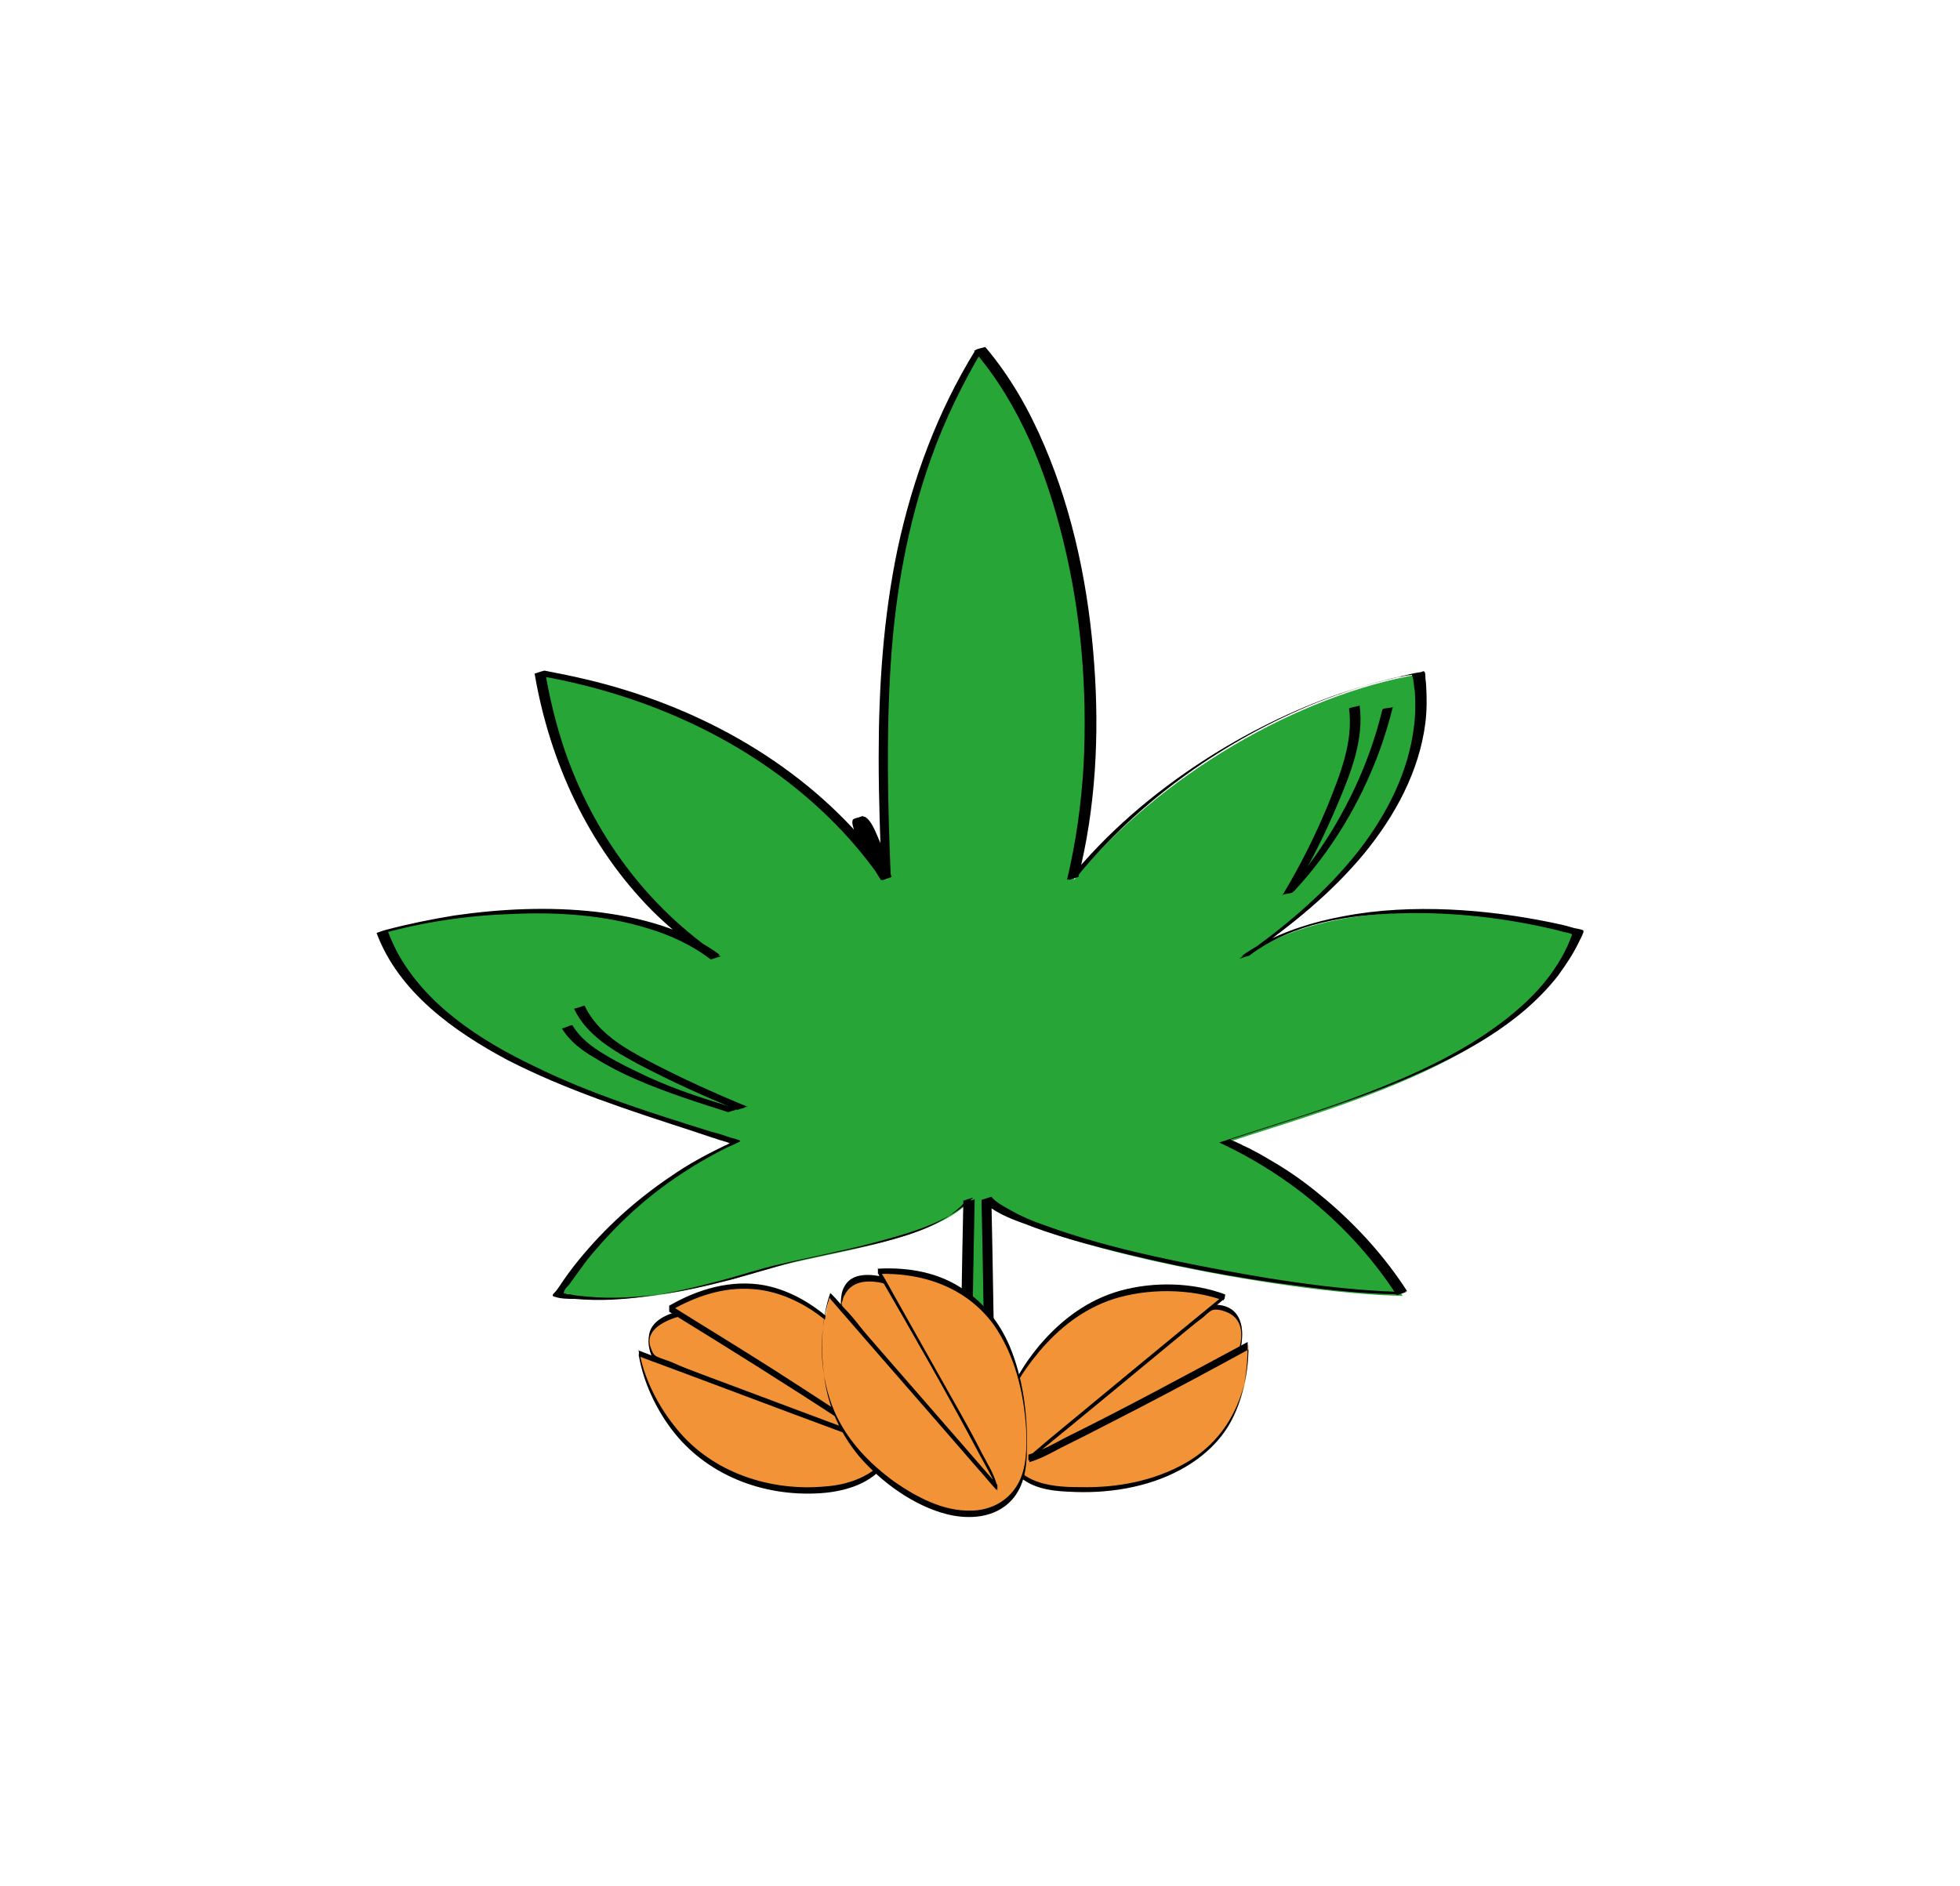 <?xml version="1.0" encoding="utf-8"?>
<!-- Generator: Adobe Illustrator 25.4.1, SVG Export Plug-In . SVG Version: 6.00 Build 0)  -->
<svg version="1.1" id="Capa_1" xmlns="http://www.w3.org/2000/svg" xmlns:xlink="http://www.w3.org/1999/xlink" x="0px" y="0px"
	 viewBox="0 0 259.2 249.5" style="enable-background:new 0 0 259.2 249.5;" xml:space="preserve">
<style type="text/css">
	.st0{fill:#F29337;}
	.st1{fill:none;stroke:#000000;stroke-width:0.788;stroke-miterlimit:10;}
	.st2{fill:#62BFBA;}
	.st3{fill:#7C2570;}
	.st4{fill:none;}
	.st5{fill:none;stroke:#000000;stroke-width:1.266;stroke-miterlimit:10;}
	.st6{fill:#27A637;}
	.st7{fill:#FFDB00;}
	.st8{fill:#1D1D1B;}
	.st9{fill:#F29337;stroke:#000000;stroke-width:1.266;stroke-miterlimit:10;}
	.st10{fill:#7C2570;stroke:#000000;stroke-width:1.266;stroke-miterlimit:10;}
</style>
<g>
	<g>
		<path class="st6" d="M127.8,185.2c0.2-8.8,0.3-17.6,0.5-26.4c-4.8,5.3-19.2,6.9-25.8,8.8c-9.3,2.7-19,5.4-28.7,3.7
			c5.7-8.8,14-15.8,23.5-20.2c-14.7-4.9-40.7-11.4-46.7-27.7c12.3-3.5,33.3-5,44.1,3.2C81.9,118.2,74,105,71.4,89.2
			c15.8,2.6,34.3,10.6,45.9,27.2c-2.8-11.1-6.9-10.3,0,0c-1-24.5-1-48.3,12.4-70c14.2,16.5,17.6,49.3,12.3,70
			c11.3-13.9,29.8-24.5,45.6-27.2c2.6,15.8-10.6,29.1-23,37.5c10.7-8.2,31.8-6.7,44.1-3.2c-6,16.3-32,22.8-46.7,27.7
			c9.5,4.3,17.8,11.4,23.5,20.2c-16.4-0.3-50.1-7.2-54.9-12.5c0.2,8.8,0.3,17.6,0.5,26.4"/>
		<g>
			<path d="M128.4,185c0.2-8.8,0.3-17.6,0.5-26.4c0,0.1-1.2,0.3-1.3,0.4c-2.7,3-7.1,4.3-10.9,5.3c-4,1-8.1,1.7-12.1,2.7
				c-2.6,0.7-5.2,1.5-7.7,2.2c-3.2,0.8-6.4,1.6-9.7,2c-3.2,0.4-6.4,0.6-9.5,0.3c-0.8-0.1-1.5-0.1-2.3-0.3c-0.2,0-0.5,0-0.6-0.1
				c-0.3-0.1-0.3,0.1-0.2-0.3c0.1-0.3,0.4-0.6,0.6-0.8c0.8-1.1,1.6-2.2,2.4-3.3c3.4-4.2,7.3-7.9,11.7-10.9c2.2-1.5,4.4-2.8,6.8-4
				c0.2-0.1,1.9-0.8,1.8-0.9c0-0.1-1.1-0.4-1.2-0.4c-0.9-0.3-1.7-0.6-2.6-0.8c-8-2.5-16-5-23.5-8.7c-7.1-3.4-14.4-8.1-18.2-15.3
				c-0.4-0.8-0.8-1.7-1.1-2.5c-0.4,0.1-0.8,0.3-1.2,0.4c5.6-1.6,11.5-2.5,17.4-2.7c6.1-0.3,12.4,0.1,18.2,1.9c3,0.9,5.8,2.2,8.3,4.1
				c0.4-0.1,0.9-0.3,1.3-0.4c-9.8-6.6-16.9-16.3-20.7-27.5c-1.1-3.3-1.9-6.6-2.5-10.1c-0.4,0.1-0.9,0.3-1.3,0.4
				c13.7,2.3,27,8,37.3,17.4c3.2,2.9,6.1,6.2,8.5,9.7c0,0.1,1.3-0.4,1.3-0.4c-0.5-1.9-1.1-3.7-1.9-5.5c-0.3-0.7-0.8-1.9-1.5-2.4
				c-0.2-0.1-0.3-0.1-0.5-0.1c-0.3,0.1-1,0.2-1.2,0.4c-0.3,0.5,0.3,1.7,0.5,2.2c0.8,2,2,3.9,3.2,5.8c0,0,1.3-0.4,1.3-0.4
				c-0.4-9.4-0.6-18.9,0-28.3c0.6-9.2,2.2-18.3,5.3-27c1.8-5.1,4.2-10,7-14.7c-0.4,0.1-0.9,0.3-1.3,0.4c6.1,7.1,9.6,16.1,11.8,25.1
				c2.4,9.7,3.2,19.8,2.7,29.7c-0.3,5.1-1,10.2-2.2,15.2c0.1-0.2,1.2-0.2,1.3-0.4c8.3-10.2,19.7-18.2,31.8-23.1
				c3.3-1.3,6.6-2.4,10.1-3.2c0.4-0.1,0.7-0.2,1.1-0.2c0.3-0.1,0.8-0.2,1.1-0.2c0.3,0,0.1-0.2,0.3,0.2c0,0.1,0.1,0.3,0.1,0.5
				c0.1,0.5,0.1,1,0.2,1.4c0.1,1.5,0.1,3.1-0.1,4.6c-0.7,6.1-3.6,11.7-7.3,16.5c-4.4,5.6-10,10.3-15.8,14.3c0.4-0.1,0.9-0.3,1.3-0.4
				c5.7-4.3,13.1-5.4,20-5.6c6.9-0.2,13.9,0.6,20.6,2.2c0.4,0.1,0.7,0.2,1.1,0.3c0.2,0,1,0.2,1,0.3c0,0.1-0.3,0.7-0.3,0.8
				c-0.2,0.4-0.3,0.8-0.5,1.1c-0.6,1.3-1.4,2.5-2.2,3.6c-1.8,2.4-4,4.4-6.4,6.2c-5.3,4-11.4,6.8-17.6,9.2c-6.4,2.5-13,4.4-19.6,6.6
				c0,0-0.1,0-0.1,0c9.5,4.4,17.8,11.4,23.5,20.2c0.4-0.1,0.9-0.3,1.3-0.4c-8.2-0.2-16.3-1.4-24.3-2.9c-8-1.5-16.1-3.2-23.7-6
				c-1.5-0.5-2.9-1.1-4.3-1.9c-0.9-0.5-1.9-1-2.6-1.8c0,0-1.3,0.4-1.3,0.4c0.2,8.8,0.3,17.6,0.5,26.4c0-0.1,1.3-0.3,1.3-0.4
				c-0.2-8.8-0.3-17.6-0.5-26.4c-0.4,0.1-0.9,0.3-1.3,0.4c1.5,1.6,3.8,2.5,5.8,3.2c3.3,1.3,6.8,2.3,10.3,3.2c8.5,2.2,17.2,3.9,26,5
				c4.3,0.6,8.6,1,12.9,1.1c0.2,0,1.3-0.5,1.3-0.4c-2.9-4.5-6.5-8.5-10.6-12c-2-1.7-4.1-3.3-6.4-4.7c-1.2-0.7-2.3-1.4-3.5-2
				c-0.5-0.3-1.1-0.5-1.6-0.8c-0.3-0.1-0.6-0.3-0.9-0.4c-0.1,0-0.4-0.2-0.4-0.2c0,0,0.3-0.1,0.4-0.1c7.6-2.5,15.2-4.7,22.6-7.8
				c7.5-3.2,15.2-7.2,20.3-13.7c1.1-1.5,2.1-3,2.9-4.7c0.1-0.2,0.6-1.1,0.5-1.3c-0.1-0.2-1.2-0.3-1.4-0.4c-1-0.3-1.9-0.5-2.9-0.7
				c-4.4-0.9-8.9-1.5-13.4-1.7c-4.7-0.2-9.5,0-14.1,0.9c-3.8,0.7-7.7,1.9-11.1,3.8c-0.9,0.5-1.7,1-2.5,1.6c0.3-0.3,1-0.2,1.3-0.4
				c5.5-3.8,10.8-8.1,15.1-13.3c4.1-5,7.3-10.9,8.1-17.3c0.2-1.6,0.2-3.3,0.1-4.9c0-0.4-0.1-0.8-0.1-1.2c0-0.1,0-0.5-0.1-0.6
				c-0.1-0.2-0.2-0.1-0.5,0c-0.8,0.1-1.6,0.3-2.4,0.5c-2.8,0.6-5.5,1.4-8.2,2.3c-6.4,2.2-12.6,5.3-18.3,9
				c-6.6,4.3-12.7,9.5-17.7,15.7c0.4-0.1,0.9-0.3,1.3-0.4c2.3-9.1,2.8-18.8,2.1-28.2c-0.7-9.8-2.7-19.8-6.6-28.9
				c-2-4.7-4.5-9.1-7.8-13c0,0-1.3,0.3-1.3,0.4c-5,8.1-8.3,17-10.3,26.3c-1.9,9.1-2.5,18.3-2.5,27.6c0,5.4,0.2,10.7,0.4,16.1
				c0.4-0.1,0.9-0.3,1.3-0.4c-1.2-1.9-2.4-3.8-3.3-5.8c-0.1-0.3-0.9-1.9-0.4-2.2c-0.4,0.1-0.8,0.3-1.2,0.4c0.1,0,0.4,0.3,0.5,0.5
				c0.3,0.4,0.6,0.9,0.9,1.4c1,1.9,1.6,4,2.2,6.1c0.4-0.1,0.9-0.3,1.3-0.4c-8.4-12.1-21.2-20.3-35.1-24.6c-3.5-1.1-7.1-1.9-10.8-2.6
				c-0.1,0-1.3,0.4-1.3,0.4c2,11.7,7.1,22.8,15.5,31.3c2.3,2.3,4.9,4.4,7.7,6.3c0.2,0.2,1.1-0.6,1.3-0.4c-4.7-3.5-10.6-5-16.4-5.7
				c-6.2-0.7-12.6-0.4-18.8,0.5c-3,0.5-6,1.1-9,1.9c-0.1,0-1.2,0.4-1.2,0.4c2.9,7.8,10.2,13,17.3,16.8c7.8,4,16.2,6.7,24.5,9.4
				c0.9,0.3,1.8,0.6,2.7,0.9c0.4,0.1,0.8,0.3,1.3,0.4c0.2,0.1,0.4,0.1,0.6,0.2c0,0,0.3,0.1,0.3,0.1c0,0-0.5,0.3-0.6,0.3
				c-2.5,1.2-4.9,2.5-7.2,4.1c-4.6,3.1-8.7,6.8-12.2,11.1c-0.9,1.1-1.7,2.2-2.5,3.4c-0.2,0.3-0.4,0.6-0.6,0.8
				c-0.1,0.1-0.3,0.3-0.3,0.4c0,0.2,0,0.1,0.2,0.2c0.8,0.3,1.9,0.3,2.7,0.3c3.3,0.3,6.6,0.1,9.8-0.4c3.2-0.4,6.3-1.2,9.4-2
				c2.7-0.7,5.3-1.6,8-2.2c4.2-1,8.5-1.8,12.6-2.9c3.7-1,7.8-2.1,11-4.3c0.7-0.5,1.3-1,1.9-1.6c-0.4,0.1-0.9,0.3-1.3,0.4
				c-0.2,8.8-0.3,17.6-0.5,26.4C127.1,185.3,128.4,185.2,128.4,185L128.4,185z"/>
		</g>
	</g>
	<g>
		<g>
			<path d="M182.8,93.9c-1.7,7-4.8,13.6-9,19.5c-1.2,1.7-2.5,3.3-3.9,4.8c0.3-0.3,1-0.1,1.3-0.4c4.9-5.3,8.7-11.6,11.2-18.4
				c0.7-1.9,1.3-3.9,1.8-5.9C184,93.7,182.8,93.6,182.8,93.9L182.8,93.9z"/>
		</g>
	</g>
	<g>
		<g>
			<path d="M178.4,93.7c0.6,4.4-1.2,8.8-2.8,12.8c-1.7,4.1-3.7,8.1-6,11.9c0.1-0.1,0.6-0.2,0.7-0.2c0.1,0,0.6-0.1,0.7-0.2
				c2.3-3.8,4.3-7.8,6-11.9c1.7-4,3.4-8.4,2.8-12.8C179.8,93.4,178.4,93.6,178.4,93.7L178.4,93.7z"/>
		</g>
	</g>
	<g>
		<g>
			<g>
				<path d="M74.3,136c1,1.7,2.6,2.9,4.3,3.9c1.8,1.1,3.7,2.1,5.6,2.9c3.9,1.7,8,3,12.1,4.3c0.1,0,0.5-0.2,0.7-0.2
					c0.1,0,0.5-0.3,0.7-0.2c-4.1-1.2-8.2-2.5-12.1-4.3c-1.9-0.9-3.8-1.8-5.6-2.9c-1.7-1-3.3-2.2-4.3-3.9
					C75.6,135.5,74.4,136.1,74.3,136L74.3,136z"/>
			</g>
		</g>
		<g>
			<g>
				<path d="M75.9,133.4c1.7,3.6,5.3,5.6,8.6,7.4c4.2,2.2,8.6,4.2,13,6c0.1,0,0.5-0.2,0.7-0.2c0.1,0,0.5-0.3,0.7-0.2
					c-4.4-1.8-8.8-3.8-13-6c-3.4-1.8-6.9-3.8-8.6-7.4C77.2,133,75.9,133.5,75.9,133.4L75.9,133.4z"/>
			</g>
		</g>
	</g>
</g>
<g>
	<g>
		<path class="st0" d="M163.9,178.7c1.8-6.3-3.5-5.8-3.5-5.8l-24.5,19.3l0.5,1.3L163.9,178.7z"/>
		<g>
			<path d="M163.9,179.1c0.7-2.6,0.7-6.1-2.7-6.5c-1.3-0.2-2.2,1-3.2,1.8c-5.7,4.5-11.4,9-17.1,13.5c-1.7,1.3-3.4,2.7-5.1,4
				c-0.1,0,0,0.7,0,0.8c0.1,0.2,0.3,1.2,0.5,1.3c0,0,0.2-0.1,0.2-0.1c0.5-0.1,1.1-0.6,1.6-0.8c2.1-1.1,4.2-2.3,6.4-3.4
				c5.2-2.8,10.4-5.6,15.6-8.4C161.4,180.4,162.6,179.7,163.9,179.1c0.1-0.1-0.1-0.7,0-0.8c-8.4,4.5-16.7,9-25.1,13.4
				c-0.7,0.4-1.4,0.8-2.1,1.1c-0.1,0-0.3,0.2-0.4,0.2c-0.2-0.1-0.4-1-0.5-1.3c0,0.3,0,0.5,0,0.8c3.9-3.1,7.8-6.2,11.8-9.3
				c2.8-2.2,5.5-4.4,8.3-6.5c1-0.8,2-1.6,3-2.3c0.4-0.3,0.9-0.9,1.4-1.1c0.5-0.2,1.3,0,1.8,0.2c2.2,0.8,2.3,2.9,1.8,4.8
				C163.8,178.6,163.9,178.8,163.9,179.1z"/>
		</g>
	</g>
	<g>
		<path class="st0" d="M162,171.5c0,0-13.6-5.1-23.2,5.3c-9.6,10.4-7,19,0.5,19.9s26-0.3,25.8-18.8c0,0-26.1,14.1-29,14.9L162,171.5
			z"/>
		<g>
			<path d="M162,171.2c-4.3-1.6-9.4-1.7-13.8-0.5c-4.3,1.2-7.8,3.8-10.7,7.2c-2.5,3-4.8,6.8-5,10.8c-0.1,2.2,0.3,4.5,1.9,6.2
				c1.8,1.9,4.4,2.3,6.9,2.4c5,0.3,10.4-0.5,14.8-2.9c2.8-1.5,5.3-3.7,6.8-6.6c1.6-3.1,2.1-6.5,2.1-10c0,0,0-0.3,0-0.3
				c-8,4.3-16.1,8.7-24.2,12.7c-1.5,0.8-3.1,1.7-4.8,2.2c0,0.3,0,0.5,0,0.8c7.6-6.2,15.2-12.5,22.7-18.7c1.1-0.9,2.1-1.8,3.2-2.7
				C162.1,171.8,161.8,171.3,162,171.2c-7.6,6.2-15.2,12.5-22.7,18.7c-1.1,0.9-2.1,1.8-3.2,2.7c-0.1,0.1,0.1,0.7,0,0.8
				c1.4-0.4,2.7-1.1,4-1.8c2.4-1.2,4.8-2.4,7.1-3.6c4.9-2.5,9.8-5.1,14.6-7.7c1.1-0.6,2.2-1.2,3.3-1.8c0-0.1,0-0.2,0-0.3
				c0,6.3-2.7,12.1-8.3,15.3c-4.2,2.4-9.1,3.3-13.9,3.2c-2.1,0-4.4-0.1-6.4-1c-2.4-1.1-3.9-3.5-4-6.1c-0.1-4,2.5-7.9,4.9-10.8
				c2.7-3.2,5.9-5.7,9.9-7c4.5-1.4,10-1.4,14.5,0.2C161.9,171.9,162.1,171.2,162,171.2z"/>
		</g>
	</g>
</g>
<g>
	<g>
		<path class="st0" d="M89.8,173.8c-6.4,1.6-3.3,6-3.3,6l29,11.5l0.9-1.1L89.8,173.8z"/>
		<g>
			<path d="M89.8,173.4c-1.8,0.5-3.9,1.4-4,3.5c-0.1,0.9,0.1,1.9,0.5,2.7c0.2,0.5,0.4,0.5,0.8,0.7c1,0.4,2,0.8,2.9,1.2
				c7,2.8,13.9,5.5,20.9,8.3c1.2,0.5,2.5,1,3.7,1.5c0.2,0.1,0.6,0.3,0.8,0.3c0.3,0,0.7-0.8,0.9-1c0,0,0-0.7,0-0.8
				c-7.7-4.8-15.5-9.6-23.2-14.4C92,174.8,90.9,174.1,89.8,173.4c0.1,0.1-0.1,0.7,0,0.8c7.7,4.8,15.5,9.6,23.2,14.4
				c1.1,0.7,2.2,1.4,3.3,2c0-0.3,0-0.5,0-0.8c-0.6,0.7-0.6,1.2-1.4,0.8c-0.8-0.3-1.7-0.7-2.5-1c-3.1-1.2-6.2-2.5-9.3-3.7
				c-3.4-1.4-6.9-2.7-10.3-4.1c-1.3-0.5-2.6-1-3.9-1.6c-0.7-0.3-1.5-0.5-2.1-0.8c-0.5-0.3-0.6-0.8-0.8-1.3c-0.7-2.3,2.1-3.5,3.9-4
				C89.8,174.2,89.7,173.4,89.8,173.4z"/>
		</g>
	</g>
	<g>
		<path class="st0" d="M84.5,179c0,0,2.4,14.3,16.2,17.4s20-3.5,17-10.4c-3-7-13.3-22.3-29.2-12.9c0,0,25.3,15.5,27.4,17.7L84.5,179
			z"/>
		<g>
			<path d="M84.5,179.4c0.6,3.4,2.2,6.8,4.2,9.5c4.6,6.2,12.2,9.1,19.8,8.6c3-0.2,6.3-1.1,8.3-3.5c1.3-1.5,1.6-3.3,1.6-5.2
				c-0.1-2.4-1.3-4.7-2.5-6.7c-1.5-2.5-3.3-4.9-5.4-6.9c-2.6-2.5-5.8-4.5-9.4-5.2c-4.4-0.8-8.8,0.5-12.6,2.7c0,0,0,0.7,0,0.8
				c7.8,4.8,15.5,9.6,23.1,14.6c1.4,0.9,3,1.9,4.3,3.1c0-0.3,0-0.5,0-0.8c-9.2-3.4-18.4-6.9-27.6-10.3c-1.3-0.5-2.6-1-3.9-1.5
				C84.6,178.7,84.4,179.4,84.5,179.4c9.2,3.4,18.4,6.9,27.6,10.3c1.3,0.5,2.6,1,3.9,1.5c-0.1,0,0.1-0.7,0-0.8c-1-1-2.4-1.8-3.5-2.6
				c-2.2-1.5-4.4-2.9-6.7-4.4c-4.6-3-9.3-5.9-14-8.8c-1.1-0.7-2.1-1.3-3.2-2c0,0.3,0,0.5,0,0.8c3.3-1.9,7-3.2,10.9-2.9
				c3.1,0.2,6.1,1.5,8.6,3.3c4.3,3.1,7.7,7.8,9.7,12.6c1,2.4,0.9,4.7-0.9,6.8c-1.9,2.2-4.9,3.2-7.7,3.4c-7.3,0.7-15-1.8-19.7-7.6
				c-2.4-2.9-4.4-6.7-5-10.5C84.6,178.9,84.5,179.2,84.5,179.4z"/>
		</g>
	</g>
</g>
<g>
	<g>
		<path class="st0" d="M116.9,169.3c-6.3-1.6-5.7,3.7-5.7,3.7l20,23.9l1.3-0.5L116.9,169.3z"/>
		<g>
			<path d="M116.9,168.9c-1.8-0.4-4.2-0.6-5.2,1.2c-0.5,0.8-0.5,1.8-0.5,2.7c0,0.5,0,0.5,0.3,0.9c0.6,0.8,1.3,1.5,1.9,2.3
				c4.8,5.8,9.7,11.6,14.5,17.4c0.9,1,1.7,2.1,2.6,3.1c0.1,0.1,0.4,0.6,0.6,0.7c0.3,0.1,1-0.3,1.3-0.5c0,0,0-0.7,0-0.8
				c-4.5-7.9-9-15.8-13.6-23.7C118.2,171.1,117.6,170,116.9,168.9c0.1,0.2-0.1,0.6,0,0.8c4.5,7.9,9,15.8,13.6,23.7
				c0.6,1.1,1.3,2.3,1.9,3.4c0-0.3,0-0.5,0-0.8c-0.9,0.4-1.1,0.7-1.6,0.1c-0.6-0.7-1.2-1.4-1.8-2.2c-2.2-2.6-4.4-5.2-6.5-7.8
				c-2.4-2.8-4.8-5.7-7.1-8.5c-1.3-1.6-2.5-3.4-4-4.8c0,0-0.1-0.3-0.1-0.3c0.2,0.1-0.1,0.7,0,0.1c0-0.2,0-0.3,0.1-0.5
				c0.1-0.3,0.1-0.6,0.3-0.8c1-2.1,3.5-2,5.4-1.5C116.9,169.6,117,168.9,116.9,168.9z"/>
		</g>
	</g>
	<g>
		<path class="st0" d="M109.8,171.4c0,0-4.7,13.7,6,23c10.7,9.3,19.2,6.5,19.9-1c0.7-7.5-1.1-25.9-19.5-25.3
			c0,0,14.8,25.7,15.7,28.6L109.8,171.4z"/>
		<g>
			<path d="M109.8,171c-1.2,3.5-1.3,7.5-0.8,11.1c0.5,3.9,2.1,7.5,4.6,10.5c3,3.5,7.3,6.6,11.7,7.7c2.9,0.7,6.3,0.5,8.5-1.9
				c1.7-1.9,2-4.4,2-6.8c0.1-4.6-0.5-9.3-2.3-13.6c-1.3-3-3.3-5.6-6-7.4c-3.3-2.3-7.3-3-11.3-2.8c0,0,0,0.7,0,0.8
				c4.6,7.9,9.1,15.8,13.4,23.9c0.8,1.5,1.8,3.1,2.3,4.7c0-0.3,0-0.5,0-0.8c-6.4-7.4-12.9-14.8-19.3-22.2
				C111.7,173.1,110.8,172,109.8,171c0.1,0.1-0.1,0.6,0,0.8c6.4,7.4,12.9,14.8,19.3,22.2c0.9,1,1.8,2.1,2.7,3.1
				c-0.1-0.1,0.1-0.6,0-0.8c-0.4-1.4-1.2-2.7-1.9-4c-1.2-2.4-2.5-4.7-3.8-7c-2.7-4.8-5.4-9.6-8.1-14.4c-0.6-1.1-1.2-2.2-1.9-3.2
				c0,0.3,0,0.5,0,0.8c6-0.2,11.7,1.8,15.3,6.7c2.8,4,4,9,4.3,13.8c0.1,2.4,0.1,5.2-1.1,7.3c-1.3,2.3-3.7,3.5-6.2,3.5
				c-3.7,0.1-7.2-1.8-10.1-3.8c-3.3-2.4-6.2-5.4-7.9-9.2c-2-4.6-2.3-10.3-0.7-15.1C109.9,171.5,109.8,171.2,109.8,171z"/>
		</g>
	</g>
</g>
</svg>
